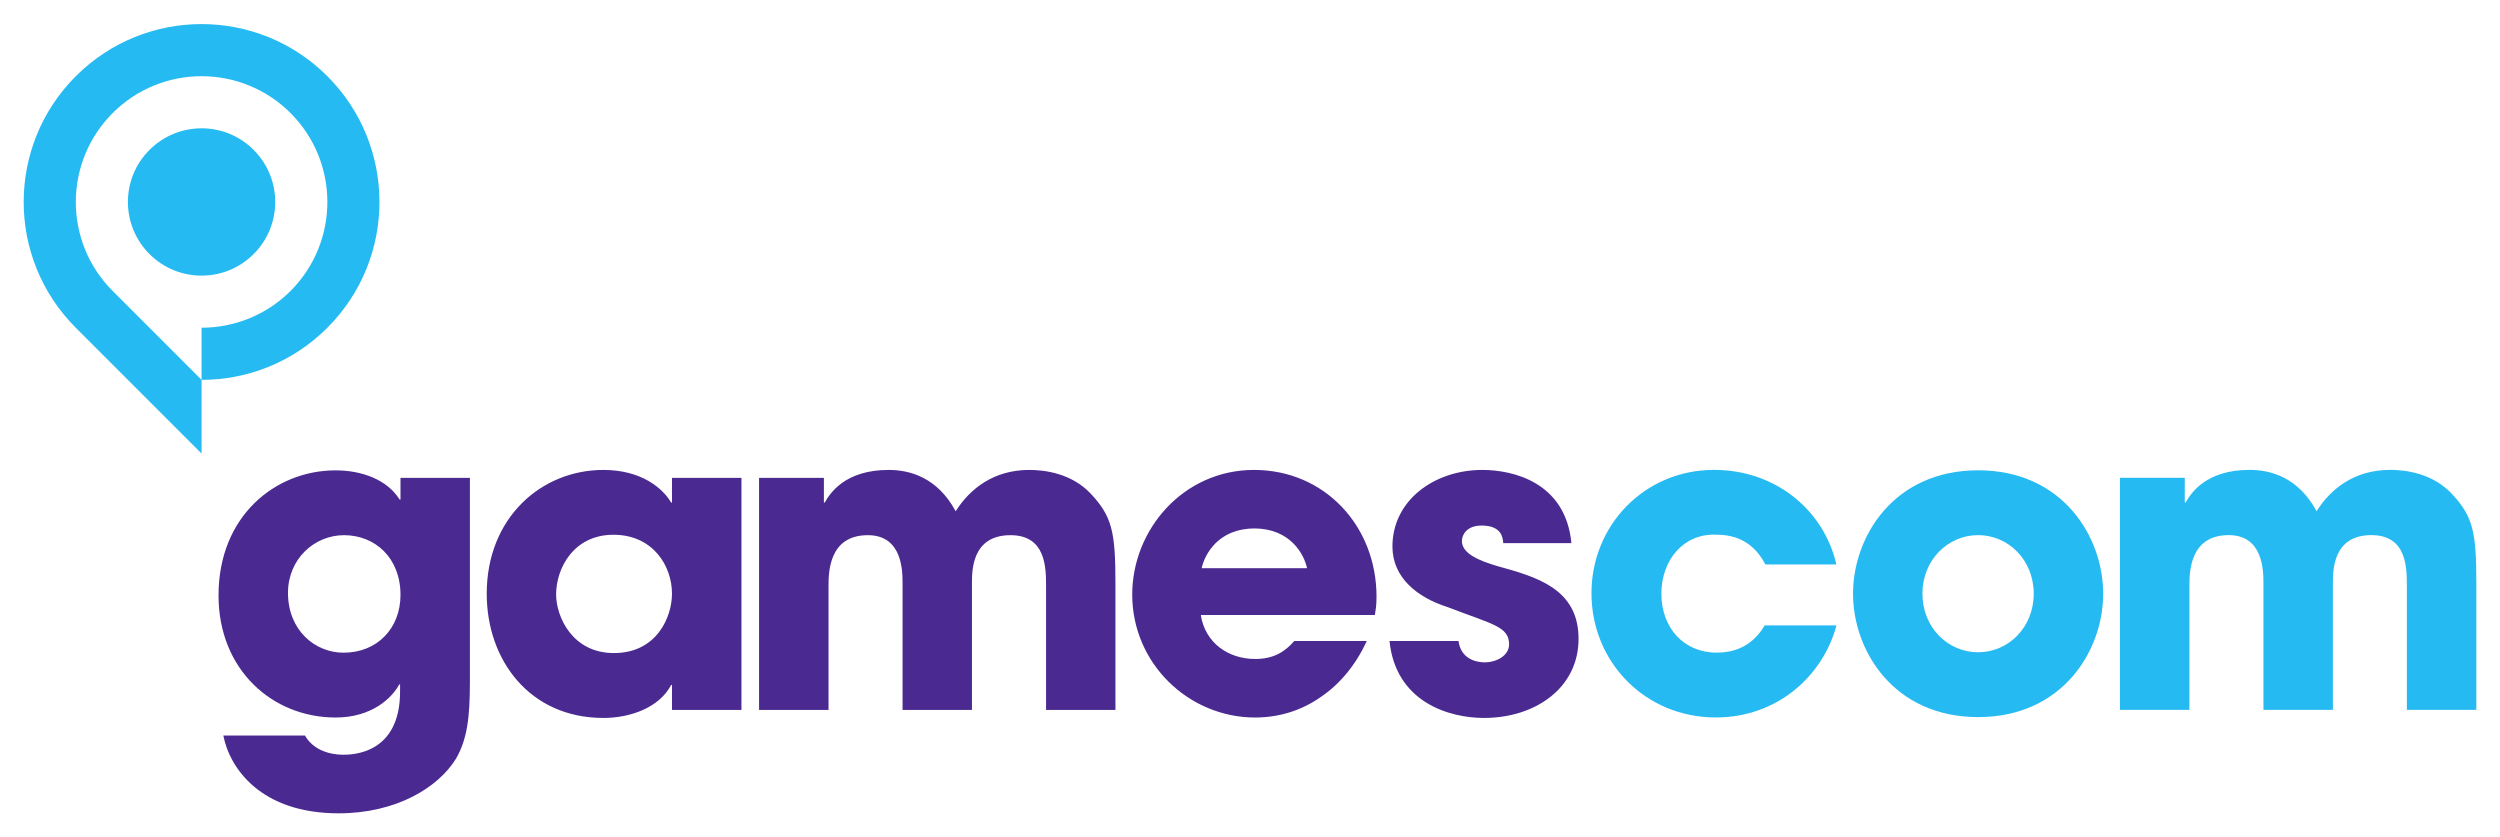 <svg xmlns:svg="http://www.w3.org/2000/svg" xmlns="http://www.w3.org/2000/svg" width="1024" height="343" viewBox="-6.635 -6.635 700.542 234.427" id="svg2466"><defs id="defs2468"></defs><path d="M 414.598,145.44 C 414.478,144.022 414.256,140.518 408.514,140.518 C 404.396,140.518 403.012,143.098 403.012,144.859 C 403.012,148.362 407.796,150.361 412.957,151.882 C 423.962,154.924 435.701,158.204 435.701,172.268 C 435.701,185.991 423.62,194.432 409.197,194.432 C 399.354,194.432 384.47,189.972 382.727,172.867 L 402.054,172.867 C 402.874,178.847 408.616,178.847 409.436,178.847 C 412.717,178.847 416.237,176.967 416.237,173.806 C 416.237,168.765 411.435,168.167 398.995,163.366 C 390.571,160.682 383.548,155.164 383.548,146.38 C 383.548,133.479 395.253,124.935 408.736,124.935 C 417.28,124.935 432.061,128.335 433.702,145.441 L 414.598,145.441 L 414.598,145.44 z M 344.861,141.339 C 354.943,141.339 358.804,148.602 359.625,152.464 L 330.096,152.464 C 330.916,148.601 334.779,141.339 344.861,141.339 z M 356.053,172.867 C 353.541,175.738 350.449,177.908 345.1,177.908 C 337.478,177.908 331.036,173.328 329.857,165.588 L 378.627,165.588 C 378.85,164.084 379.089,163.025 379.089,160.443 C 379.089,140.638 364.547,124.934 344.759,124.934 C 324.936,124.934 310.633,141.68 310.633,159.845 C 310.633,179.189 326.457,194.312 345.101,194.312 C 351.782,194.312 358.224,192.313 363.624,188.451 C 368.853,184.897 373.244,179.617 376.372,172.867 L 356.053,172.867 z M 206.069,127.155 L 224.234,127.155 L 224.234,134.077 L 224.473,134.077 C 225.994,131.377 230.215,124.934 242.399,124.934 C 248.157,124.934 256.001,126.916 261.162,136.52 C 265.143,130.198 271.824,124.934 281.787,124.934 C 286.367,124.934 293.629,125.977 298.909,131.479 C 304.993,137.938 305.932,142.261 305.932,156.701 L 305.932,192.194 L 286.486,192.194 L 286.486,157.624 C 286.486,152.361 286.486,143.219 276.524,143.219 C 265.724,143.219 265.724,153.062 265.724,156.701 L 265.724,192.194 L 246.277,192.194 L 246.277,156.803 C 246.277,153.3 246.277,143.218 236.554,143.218 C 225.532,143.218 225.532,153.762 225.532,157.623 L 225.532,192.193 L 206.068,192.193 L 206.068,127.155 L 206.069,127.155 z M 165.382,176.25 C 177.566,176.25 181.667,165.946 181.667,159.624 C 181.667,151.763 176.284,143.099 165.262,143.099 C 154.12,143.099 149.199,152.464 149.199,159.846 C 149.2,165.946 153.659,176.25 165.382,176.25 z M 201.131,192.194 L 181.668,192.194 L 181.668,185.187 L 181.429,185.187 C 178.148,191.493 170.065,194.432 162.444,194.432 C 141.819,194.432 129.754,178.249 129.754,159.623 C 129.754,138.279 145.099,124.934 162.444,124.934 C 173.107,124.934 179.088,130.078 181.429,134.077 L 181.668,134.077 L 181.668,127.155 L 201.131,127.155 L 201.131,192.194 z M 89.647,176.148 C 81.564,176.148 74.063,169.808 74.063,159.384 C 74.063,149.9 81.445,143.218 89.767,143.218 C 98.448,143.218 105.591,149.541 105.591,159.965 C 105.59,169.347 99.029,176.148 89.647,176.148 z M 105.59,127.155 L 105.59,133.239 L 105.351,133.239 C 101.848,127.617 94.688,125.053 87.409,125.053 C 70.543,125.053 54.599,137.819 54.599,160.102 C 54.599,180.95 69.722,194.312 87.409,194.312 C 97.611,194.312 103.233,188.792 105.232,185.05 L 105.471,185.05 L 105.471,187.049 C 105.471,204.514 92.108,204.736 89.647,204.736 C 88.434,204.736 81.906,204.736 78.813,199.353 L 55.949,199.353 C 57.726,208.546 66.458,221.158 88.246,221.158 C 104.292,221.158 116.134,214.015 121.175,205.796 C 124.336,200.294 125.037,194.091 125.037,184.351 L 125.037,127.156 L 105.59,127.156" id="path5179" style="fill:#4a2991"></path><path d="M 547.663,176.028 C 556.105,176.028 563.248,169.107 563.248,159.624 C 563.248,150.122 556.105,143.202 547.663,143.202 C 539.222,143.202 532.061,150.122 532.061,159.624 C 532.062,169.107 539.222,176.028 547.663,176.028 z M 547.663,125.037 C 571.331,125.037 582.712,143.681 582.712,159.624 C 582.712,175.55 571.331,194.193 547.663,194.193 C 523.979,194.193 512.615,175.549 512.615,159.624 C 512.616,143.681 523.98,125.037 547.663,125.037" id="path5183" style="fill:#26baf2"></path><path d="M 587.411,127.139 L 605.575,127.139 L 605.575,134.06 L 605.814,134.06 C 607.352,131.36 611.556,124.917 623.757,124.917 C 629.498,124.917 637.342,126.899 642.502,136.503 C 646.484,130.181 653.165,124.917 663.128,124.917 C 667.691,124.917 674.97,125.96 680.25,131.462 C 686.351,137.921 687.273,142.245 687.273,156.685 L 687.273,192.177 L 667.81,192.177 L 667.81,157.607 C 667.81,152.343 667.81,143.202 657.864,143.202 C 647.082,143.202 647.082,153.045 647.082,156.684 L 647.082,192.176 L 627.618,192.176 L 627.618,156.786 C 627.618,153.283 627.618,143.201 617.878,143.201 C 606.873,143.201 606.873,153.744 606.873,157.606 L 606.873,192.175 L 587.41,192.175 L 587.41,127.139" id="path5187" style="fill:#26baf2"></path><path d="M 487.872,168.492 C 485.65,172.218 481.788,176.131 474.389,176.131 C 465.127,176.131 458.908,169.108 458.908,159.607 C 458.908,150.225 465.128,142.621 474.389,143.083 C 481.993,143.083 485.856,147.219 488.043,151.422 L 507.95,151.422 C 504.362,135.906 490.605,124.918 473.688,124.918 C 454.224,124.918 439.324,140.383 439.324,159.488 C 439.324,178.832 454.447,194.297 474.149,194.297 C 491.306,194.297 504.123,182.796 507.984,168.493 L 487.872,168.493" id="path5191" style="fill:#26baf2"></path><path d="M 35.255,35.255 C 27.189,43.303 27.189,56.376 35.255,64.442 C 43.32,72.508 56.376,72.508 64.442,64.442 C 72.508,56.394 72.508,43.321 64.442,35.255 C 56.393,27.189 43.321,27.189 35.255,35.255 z M 14.613,14.596 C 34.076,-4.868 65.638,-4.868 85.102,14.613 C 104.566,34.076 104.566,65.638 85.085,85.102 C 75.362,94.842 62.614,99.695 49.849,99.695 L 49.849,85.085 C 58.871,85.085 67.894,81.65 74.781,74.781 C 88.537,61.008 88.537,38.691 74.781,24.935 C 61.008,11.162 38.691,11.162 24.935,24.935 C 11.179,38.691 11.162,61.008 24.918,74.764 L 49.85,99.696 L 49.85,120.339 L 14.596,85.084 L 14.596,85.084 C -4.868,65.621 -4.868,34.059 14.613,14.596" id="path5203" style="fill:#26baf2"></path></svg>